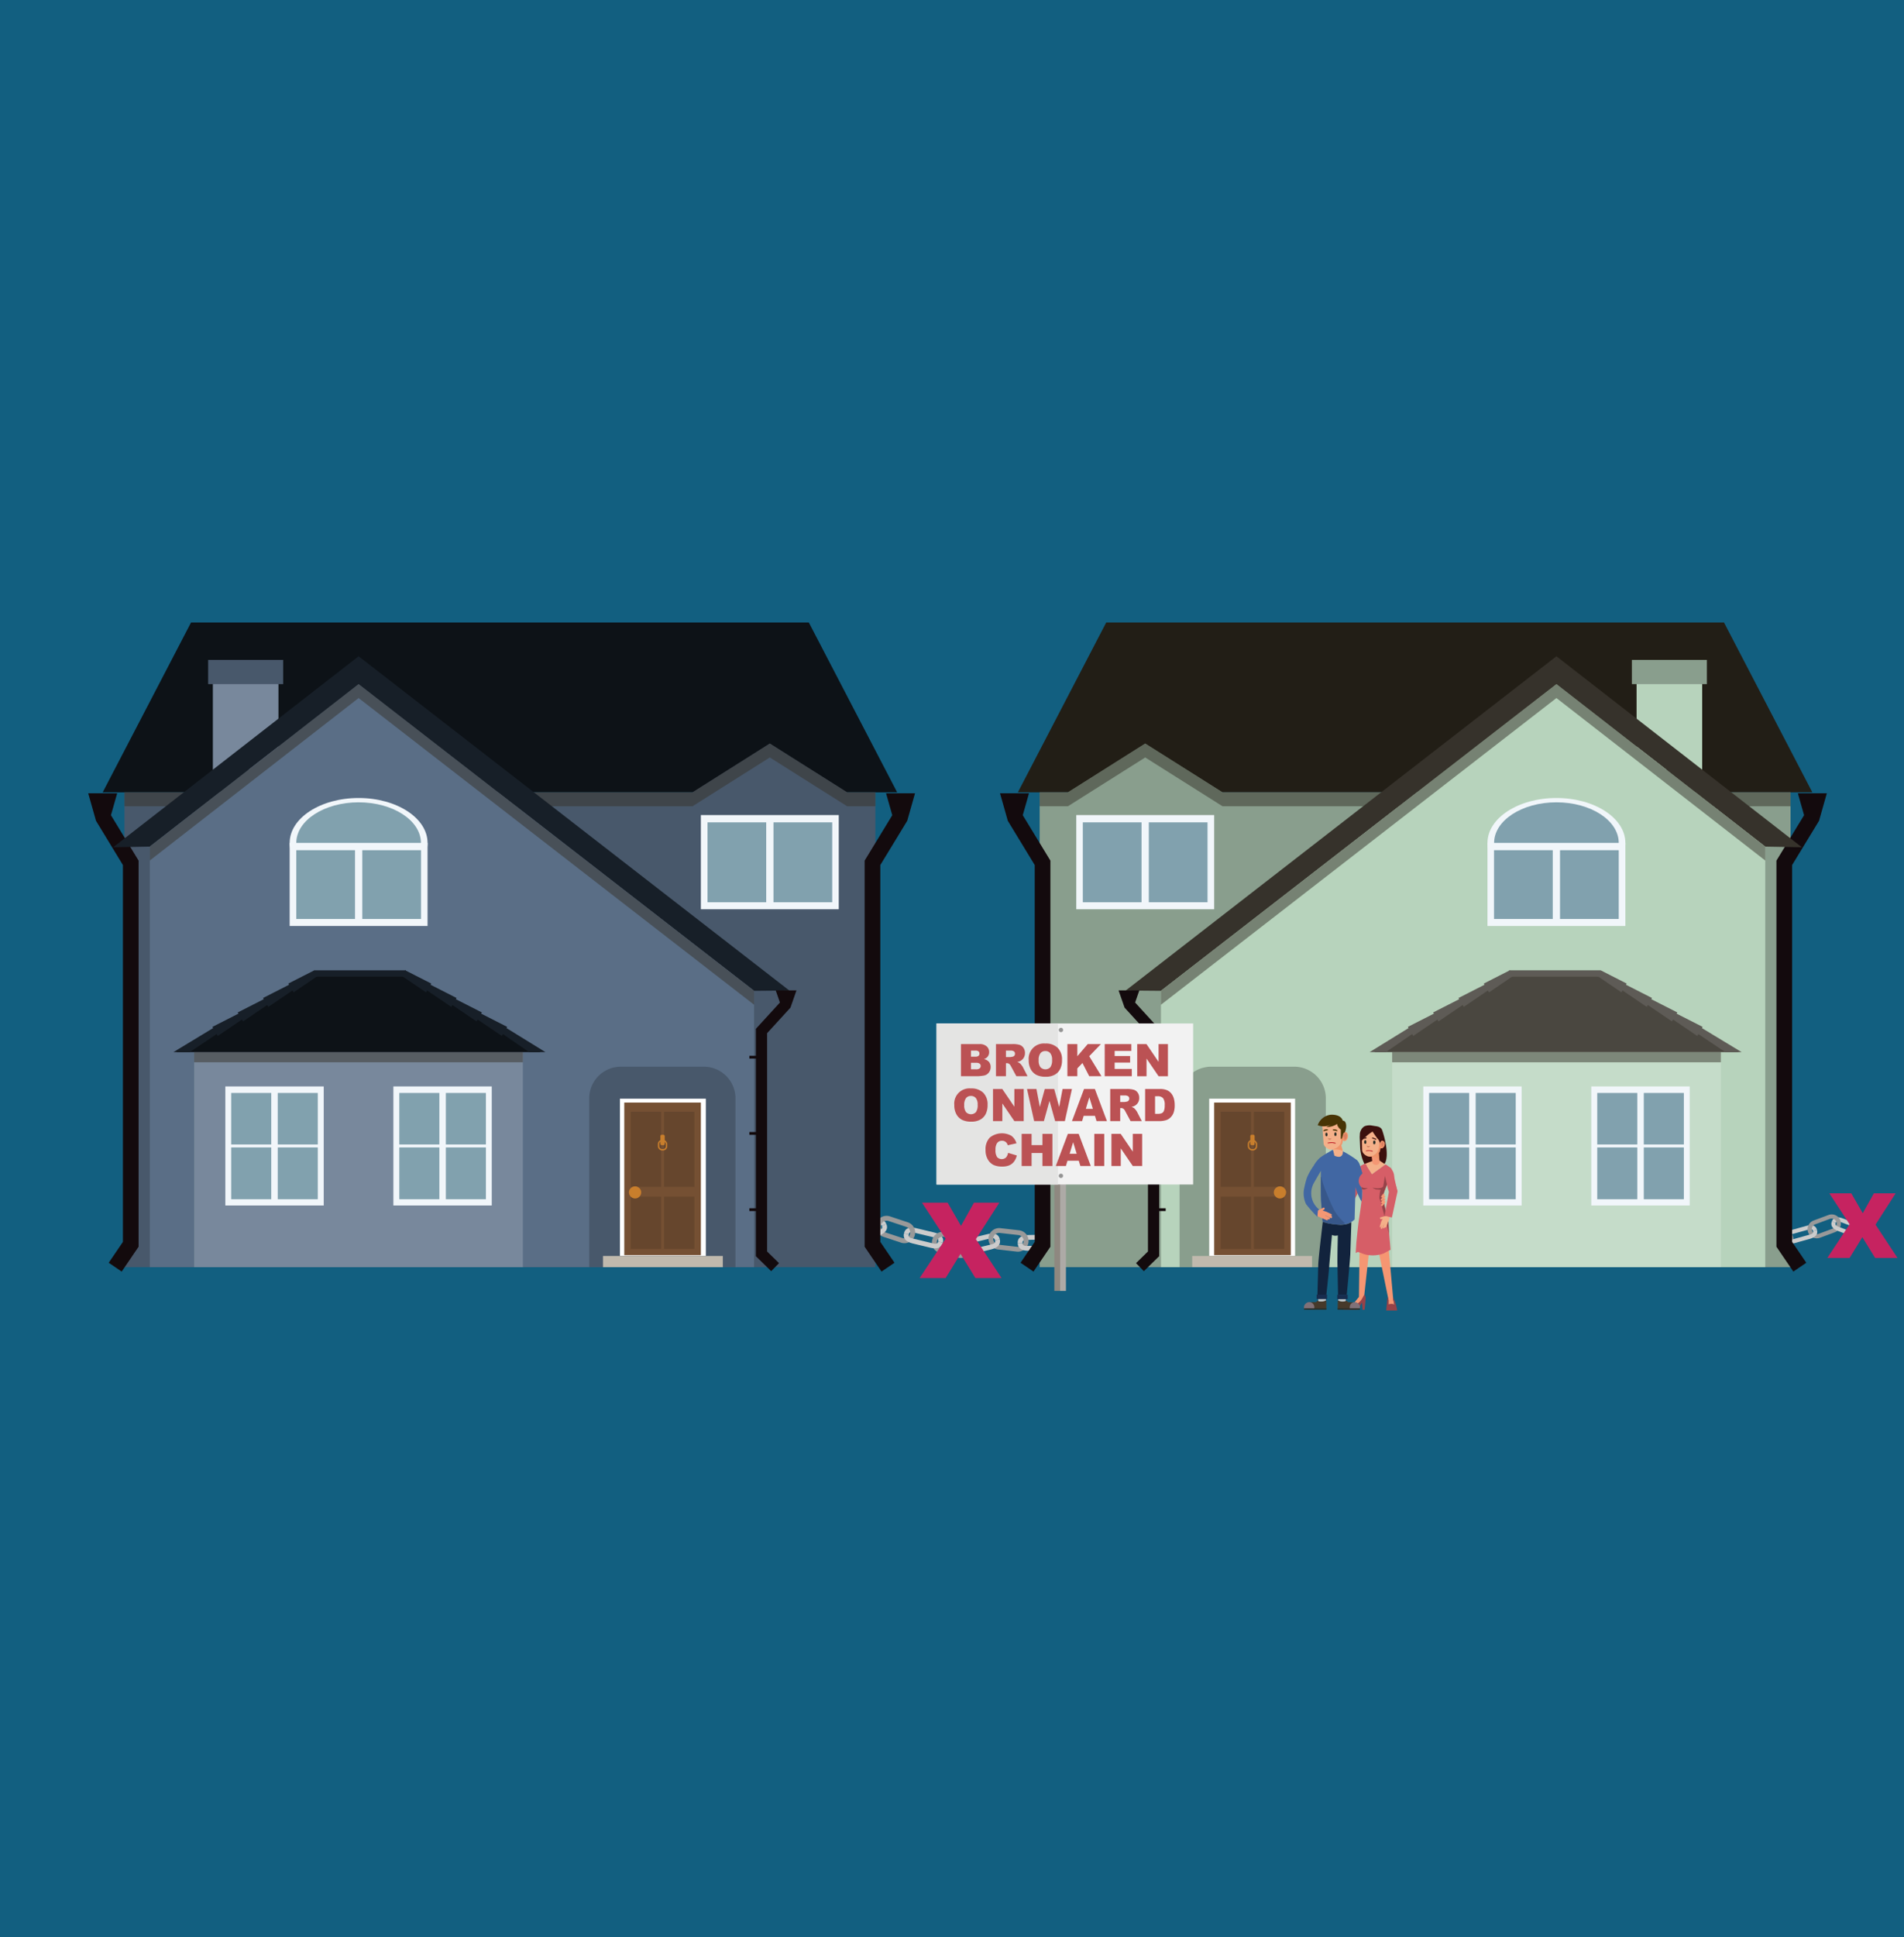 <svg xmlns="http://www.w3.org/2000/svg" width="295" height="300" viewBox="0 0 295 300">
  <defs>
    <style>
      .cls-1 {
        isolation: isolate;
      }

      .cls-2 {
        fill: #125f80;
      }

      .cls-3 {
        fill: #ccc;
      }

      .cls-4 {
        fill: #999;
      }

      .cls-5 {
        fill: #221e16;
      }

      .cls-16, .cls-24, .cls-5 {
        fill-rule: evenodd;
      }

      .cls-6 {
        fill: #b7d3bc;
      }

      .cls-7 {
        fill: #899e8d;
      }

      .cls-8 {
        fill: #130a0d;
      }

      .cls-10, .cls-9 {
        fill: #36322b;
      }

      .cls-49, .cls-9 {
        opacity: 0.5;
      }

      .cls-11 {
        fill: #fff;
      }

      .cls-12 {
        fill: #755033;
      }

      .cls-13 {
        fill: #66462d;
      }

      .cls-14 {
        fill: #c87e2c;
      }

      .cls-15, .cls-22 {
        fill: none;
        stroke-miterlimit: 10;
      }

      .cls-15 {
        stroke: #c87e2c;
        stroke-width: 0.216px;
      }

      .cls-16 {
        fill: #c0b9ad;
      }

      .cls-17 {
        fill: #f1f6fa;
      }

      .cls-18 {
        fill: #81a1ae;
      }

      .cls-19 {
        fill: #c5dcc9;
      }

      .cls-20 {
        fill: #4a4740;
      }

      .cls-21 {
        fill: #5e5b56;
      }

      .cls-22 {
        stroke: #130a0d;
        stroke-width: 0.431px;
      }

      .cls-23 {
        fill: #c62360;
      }

      .cls-24, .cls-29 {
        fill: #0d1217;
      }

      .cls-25 {
        fill: #78889c;
      }

      .cls-26 {
        fill: #48586b;
      }

      .cls-27 {
        fill: #171f28;
      }

      .cls-28 {
        fill: #5a6e86;
      }

      .cls-30 {
        fill: #3c100d;
      }

      .cls-31 {
        fill: #f69672;
      }

      .cls-32 {
        fill: #d65e67;
      }

      .cls-33 {
        fill: #964248;
      }

      .cls-34 {
        opacity: 0.1;
        mix-blend-mode: multiply;
      }

      .cls-35 {
        fill: #603a19;
      }

      .cls-36 {
        fill: #f4b089;
      }

      .cls-37 {
        fill: #f49774;
      }

      .cls-38 {
        fill: #ef9369;
      }

      .cls-39 {
        fill: #db8061;
      }

      .cls-40 {
        fill: #d08564;
      }

      .cls-41 {
        fill: #272c26;
      }

      .cls-42 {
        fill: #4167a3;
      }

      .cls-43 {
        fill: #bcc3c6;
      }

      .cls-44 {
        fill: #12233d;
      }

      .cls-45 {
        fill: #46392a;
      }

      .cls-46 {
        fill: #807178;
      }

      .cls-47 {
        fill: #282e27;
      }

      .cls-48 {
        fill: #172c4e;
      }

      .cls-50 {
        fill: #2d4872;
      }

      .cls-51 {
        fill: #f79976;
      }

      .cls-52 {
        fill: #bd1b25;
      }

      .cls-53 {
        fill: #483505;
      }

      .cls-54 {
        fill: #8e8880;
      }

      .cls-55 {
        fill: #adaaa6;
      }

      .cls-56 {
        fill: #f2f2f2;
      }

      .cls-57 {
        fill: #e4e4e3;
      }

      .cls-58 {
        fill: #959595;
      }

      .cls-59 {
        fill: #bb5254;
      }
    </style>
  </defs>
  <title>No Onward Chain House Sales</title>
  <g class="cls-1">
    <g id="back">
      <rect class="cls-2" x="-137.426" y="-1366.884" width="568.221" height="5731.85"/>
    </g>
    <g id="house">
      <g>
        <path class="cls-3" d="M159.316,191.252l2.879-.053c.916-.017,1.666.259,1.683,1.174v.01l-.746.014v-.01c-.009-.504-.419-.451-.923-.442l-2.879.053c-.504.009-.915-.029-.906.476l.001.01-.746.014-.001-.01C157.661,191.571,158.4,191.269,159.316,191.252Z"/>
        <path class="cls-4" d="M162.305,192.241a1.663,1.663,0,0,1,1.837-1.463l2.861.324a1.661,1.661,0,0,1-.374,3.301l-2.861-.324A1.663,1.663,0,0,1,162.305,192.241Zm1.753-.722a.915.915,0,0,0-.206,1.818l2.861.324a.915.915,0,0,0,.206-1.818Z"/>
        <path class="cls-3" d="M150.207,191.793l2.798-.679c.89-.216,1.682-.111,1.898.779l.002.01-.725.176-.002-.01c-.119-.49-.507-.349-.997-.23l-2.798.679c-.49.119-.9.172-.781.662l.003.01-.725.176-.003-.01C148.661,192.465,149.317,192.009,150.207,191.793Z"/>
        <path class="cls-4" d="M153.165,191.65a1.663,1.663,0,0,1,1.839-1.462l2.861.327a1.661,1.661,0,1,1-.377,3.3l-2.861-.327A1.663,1.663,0,0,1,153.165,191.65Zm1.754-.721a.915.915,0,1,0-.208,1.818l2.861.327a.915.915,0,1,0,.208-1.818Z"/>
        <path class="cls-3" d="M141.96,190.191l2.799.674c.89.214,1.547.67,1.333,1.56l-.003.01-.725-.175.003-.01c.118-.49-.292-.542-.782-.66l-2.799-.674c-.49-.118-.879-.259-.997.232l-.002.01-.725-.175.002-.01C140.278,190.083,141.07,189.976,141.96,190.191Z"/>
        <path class="cls-4" d="M144.444,192.018a1.663,1.663,0,0,1,2.02-1.198l2.79.712a1.661,1.661,0,0,1-.822,3.219l-2.79-.712A1.663,1.663,0,0,1,144.444,192.018Zm1.835-.476a.915.915,0,0,0-.453,1.773l2.79.712a.915.915,0,1,0,.453-1.773Z"/>
        <path class="cls-3" d="M132.674,190.19l2.654-1.117c.844-.355,1.643-.378,1.998.466l.004.01-.688.289-.004-.01c-.196-.465-.556-.264-1.021-.068l-2.654,1.117c-.465.196-.861.313-.665.778l.004.01-.688.289-.004-.009C131.256,191.101,131.83,190.546,132.674,190.19Z"/>
        <path class="cls-4" d="M135.788,189.419a1.663,1.663,0,0,1,2.099-1.055l2.733.905a1.661,1.661,0,1,1-1.044,3.153l-2.733-.905A1.663,1.663,0,0,1,135.788,189.419Zm1.864-.346a.915.915,0,0,0-.575,1.737l2.733.905a.915.915,0,1,0,.575-1.737Z"/>
        <path class="cls-3" d="M133.328,191.743l2.654-1.117c.462-.194.847-.33.661-.787l.688-.289c.347.839-.218,1.41-1.059,1.764l-2.654,1.117c-.841.354-1.645.358-2.002-.476l.688-.289C132.5,192.118,132.866,191.938,133.328,191.743Z"/>
        <path class="cls-3" d="M159.347,192.936l2.879-.053c.501-.009.909.007.906-.486l.746-.014c.011.908-.726,1.229-1.638,1.246l-2.879.053c-.912.017-1.66-.277-1.683-1.185l.746-.014C158.439,192.977,158.846,192.945,159.347,192.936Z"/>
        <path class="cls-3" d="M150.604,193.43l2.798-.679c.487-.118.889-.191.778-.672l.725-.176c.208.883-.441,1.357-1.327,1.573l-2.798.679c-.887.215-1.681.091-1.9-.79l.725-.176C149.727,193.668,150.118,193.548,150.604,193.43Z"/>
        <path class="cls-3" d="M141.566,191.828l2.799.674c.487.117.878.236.999-.242l.725.175c-.218.881-1.012,1.006-1.899.793l-2.799-.674c-.887-.214-1.537-.687-1.33-1.57l.725.175C140.677,191.639,141.079,191.711,141.566,191.828Z"/>
      </g>
      <g>
        <path class="cls-3" d="M265.039,191.27l-2.467.042c-.785.013-1.419.272-1.405,1.057l0,.009.639-.011,0-.009c-.007-.432.345-.399.777-.407l2.467-.042c.432-.007.783-.052.791.38v.009l.639-.011v-.009C266.466,191.494,265.824,191.257,265.039,191.27Z"/>
        <path class="cls-4" d="M261.312,193.826l-2.44.364a1.423,1.423,0,0,1-.42-2.815l2.44-.364a1.423,1.423,0,0,1,.421,2.815Zm-2.767-1.819a.784.784,0,0,0,.232,1.551l2.44-.364a.784.784,0,0,0-.232-1.551Z"/>
        <path class="cls-3" d="M272.856,191.458l-2.417-.497c-.769-.158-1.444-.044-1.602.725l-.002.009.626.129.002-.009c.087-.423.424-.315.847-.228l2.417.497c.423.087.776.12.689.543l-.002.009.626.129.002-.009C274.201,191.987,273.625,191.615,272.856,191.458Z"/>
        <path class="cls-4" d="M269.123,193.044l-2.44.367a1.423,1.423,0,0,1-.423-2.815l2.44-.366a1.423,1.423,0,0,1,.423,2.815Zm-2.768-1.816a.784.784,0,0,0,.233,1.551l2.44-.367a.784.784,0,0,0-.233-1.55Z"/>
        <path class="cls-3" d="M279.87,189.835l-2.377.662c-.756.211-1.304.621-1.094,1.377l.003.009.616-.172-.003-.009c-.116-.416.233-.473.65-.589l2.377-.662c.416-.116.745-.248.861.169l.002.009.616-.172-.002-.009C281.308,189.692,280.627,189.625,279.87,189.835Z"/>
        <path class="cls-4" d="M276.834,193.242l-2.368.695a1.423,1.423,0,0,1-.801-2.732l2.368-.695a1.423,1.423,0,0,1,.801,2.731Zm-2.989-1.423a.784.784,0,0,0,.441,1.504l2.368-.695a.784.784,0,0,0-.441-1.504Z"/>
        <path class="cls-3" d="M287.823,189.554l-2.307-.876c-.734-.279-1.419-.274-1.697.46l-.003.008.598.227.003-.008c.153-.404.468-.243.873-.089l2.307.876c.404.153.747.242.593.646l-.003.008.598.227.003-.008C289.065,190.291,288.557,189.833,287.823,189.554Z"/>
        <path class="cls-4" d="M284.294,190.817l-2.313.858a1.423,1.423,0,0,1-.99-2.669l2.313-.858a1.423,1.423,0,0,1,.99,2.669Zm-3.081-1.212a.784.784,0,0,0,.545,1.47l2.313-.858a.784.784,0,0,0-.545-1.47Z"/>
        <path class="cls-3" d="M287.31,190.903l-2.307-.876c-.401-.152-.735-.257-.59-.654l-.598-.227c-.272.729.23,1.201.961,1.479l2.307.876c.731.278,1.419.257,1.7-.468l-.598-.227C288.031,191.199,287.712,191.056,287.31,190.903Z"/>
        <path class="cls-3" d="M265.064,192.714l-2.467.042c-.429.007-.778.034-.79-.389l-.639.011c.018.778.659,1.03,1.441,1.017l2.467-.042c.782-.013,1.413-.288,1.405-1.065l-.639.011C265.843,192.721,265.493,192.706,265.064,192.714Z"/>
        <path class="cls-3" d="M272.566,192.872l-2.417-.497c-.42-.086-.767-.137-.687-.552l-.626-.129c-.152.763.419,1.149,1.184,1.307l2.417.497c.766.157,1.442.027,1.603-.734l-.626-.129C273.325,193.049,272.986,192.958,272.566,192.872Z"/>
        <path class="cls-3" d="M280.258,191.226l-2.377.662c-.413.115-.745.229-.863-.177l-.616.172c.213.748.897.831,1.65.621l2.377-.662c.753-.21,1.295-.635,1.091-1.385l-.616.172C281.014,191.037,280.671,191.111,280.258,191.226Z"/>
      </g>
      <g>
        <polygon class="cls-5" points="267.113 96.4 171.392 96.4 157.705 122.698 280.8 122.698 267.113 96.4"/>
        <rect class="cls-6" x="253.567" y="103.09" width="10.165" height="16.102"/>
        <rect class="cls-7" x="252.839" y="102.191" width="11.622" height="3.749"/>
        <polygon class="cls-7" points="277.423 122.698 189.414 122.698 177.437 115.141 165.461 122.698 161.082 122.698 161.082 196.229 277.423 196.229 277.423 122.698"/>
        <polygon class="cls-8" points="283.045 122.842 282.016 126.472 281.838 127.104 277.49 134.245 277.667 133.613 277.667 192.69 277.457 192.006 279.864 195.545 277.855 196.912 275.447 193.374 275.237 193.064 275.237 192.69 275.237 133.613 275.237 133.272 275.414 132.981 279.762 125.84 279.585 126.472 278.555 122.842 283.045 122.842"/>
        <polygon class="cls-9" points="189.414 122.698 177.437 115.141 165.461 122.698 161.082 122.698 161.082 124.854 165.461 124.854 177.437 117.297 189.414 124.854 277.423 124.854 277.423 122.698 189.414 122.698"/>
        <polygon class="cls-10" points="279.178 131.204 241.148 101.628 174.417 153.388 179.873 153.436 241.148 105.94 273.502 131.102 279.178 131.204"/>
        <polygon class="cls-6" points="273.502 131.102 241.148 105.94 179.873 153.436 179.873 196.229 273.502 196.229 273.502 131.102"/>
        <polygon class="cls-9" points="273.502 131.102 241.148 105.94 179.873 153.436 179.873 155.592 241.148 108.096 273.502 133.258 273.502 131.102"/>
        <path class="cls-7" d="M187.663,165.182h12.852a4.903,4.903,0,0,1,4.903,4.903v26.143a0,0,0,0,1,0,0H182.76a0,0,0,0,1,0,0V170.085A4.903,4.903,0,0,1,187.663,165.182Z"/>
        <g>
          <rect class="cls-11" x="187.35" y="170.136" width="13.31" height="24.358" transform="translate(388.01 364.631) rotate(180)"/>
          <g id="Symbol_9_0_Layer2_0_MEMBER_8_MEMBER_12_MEMBER_0_FILL" data-name="Symbol 9 0 Layer2 0 MEMBER 8 MEMBER 12 MEMBER 0 FILL">
            <path class="cls-12" d="M199.989,170.736H188.12v23.637h11.869Z"/>
          </g>
          <g id="Symbol_9_0_Layer2_0_MEMBER_8_MEMBER_12_MEMBER_1_MEMBER_0_FILL" data-name="Symbol 9 0 Layer2 0 MEMBER 8 MEMBER 12 MEMBER 1 MEMBER 0 FILL">
            <path class="cls-13" d="M193.833,183.796V172.169H189.13v11.627Z"/>
          </g>
          <g id="Symbol_9_0_Layer2_0_MEMBER_8_MEMBER_12_MEMBER_1_MEMBER_1_FILL" data-name="Symbol 9 0 Layer2 0 MEMBER 8 MEMBER 12 MEMBER 1 MEMBER 1 FILL">
            <path class="cls-13" d="M194.277,172.169v11.627H198.98V172.169Z"/>
          </g>
          <g id="Symbol_9_0_Layer2_0_MEMBER_8_MEMBER_12_MEMBER_2_MEMBER_0_FILL" data-name="Symbol 9 0 Layer2 0 MEMBER 8 MEMBER 12 MEMBER 2 MEMBER 0 FILL">
            <path class="cls-13" d="M193.833,193.383v-8.074H189.13v8.074Z"/>
          </g>
          <g id="Symbol_9_0_Layer2_0_MEMBER_8_MEMBER_12_MEMBER_2_MEMBER_1_FILL" data-name="Symbol 9 0 Layer2 0 MEMBER 8 MEMBER 12 MEMBER 2 MEMBER 1 FILL">
            <path class="cls-13" d="M198.98,193.383v-8.074h-4.703v8.074Z"/>
          </g>
          <g id="Symbol_9_0_Layer2_0_MEMBER_8_MEMBER_13_FILL" data-name="Symbol 9 0 Layer2 0 MEMBER 8 MEMBER 13 FILL">
            <path class="cls-14" d="M199.263,184.643a.847.847,0,0,0-.283-.646.926.926,0,0,0-1.332,0,.847.847,0,0,0-.283.646.869.869,0,0,0,.283.666.911.911,0,0,0,.666.283.965.965,0,0,0,.949-.949Z"/>
          </g>
          <rect class="cls-14" x="193.72" y="175.729" width="0.669" height="1.609" rx="0.185" transform="translate(388.11 353.067) rotate(180)"/>
          <rect class="cls-15" x="193.435" y="176.619" width="1.239" height="1.434" rx="0.546" transform="translate(388.11 354.673) rotate(180)"/>
          <polygon class="cls-16" points="184.715 196.229 184.715 194.495 203.285 194.495 203.285 196.229 184.715 196.229 184.715 196.229"/>
        </g>
        <g>
          <ellipse class="cls-17" cx="241.148" cy="130.529" rx="10.683" ry="6.955"/>
          <ellipse class="cls-18" cx="241.148" cy="130.529" rx="9.655" ry="6.285"/>
          <rect class="cls-17" x="230.465" y="130.529" width="21.366" height="12.863"/>
          <g id="Symbol_9_0_Layer2_0_MEMBER_8_MEMBER_12_MEMBER_1_MEMBER_1_FILL-2" data-name="Symbol 9 0 Layer2 0 MEMBER 8 MEMBER 12 MEMBER 1 MEMBER 1 FILL">
            <path class="cls-18" d="M240.578,131.659V142.31H231.48V131.659Z"/>
          </g>
          <g id="Symbol_9_0_Layer2_0_MEMBER_8_MEMBER_12_MEMBER_1_MEMBER_1_FILL-3" data-name="Symbol 9 0 Layer2 0 MEMBER 8 MEMBER 12 MEMBER 1 MEMBER 1 FILL">
            <path class="cls-18" d="M250.803,131.659V142.31h-9.098V131.659Z"/>
          </g>
        </g>
        <g>
          <rect class="cls-17" x="166.755" y="126.217" width="21.366" height="14.588"/>
          <g id="Symbol_9_0_Layer2_0_MEMBER_8_MEMBER_12_MEMBER_1_MEMBER_1_FILL-4" data-name="Symbol 9 0 Layer2 0 MEMBER 8 MEMBER 12 MEMBER 1 MEMBER 1 FILL">
            <path class="cls-18" d="M176.867,127.347v12.375h-9.098V127.347Z"/>
          </g>
          <g id="Symbol_9_0_Layer2_0_MEMBER_8_MEMBER_12_MEMBER_1_MEMBER_1_FILL-5" data-name="Symbol 9 0 Layer2 0 MEMBER 8 MEMBER 12 MEMBER 1 MEMBER 1 FILL">
            <path class="cls-18" d="M187.092,127.347v12.375h-9.098V127.347Z"/>
          </g>
        </g>
        <g>
          <rect class="cls-19" x="215.698" y="162.928" width="50.932" height="33.301"/>
          <g>
            <rect class="cls-17" x="220.518" y="168.242" width="15.243" height="18.435"/>
            <g>
              <rect class="cls-18" x="221.425" y="177.688" width="6.205" height="8.02"/>
              <rect class="cls-18" x="221.425" y="169.251" width="6.205" height="7.978"/>
            </g>
            <g>
              <rect class="cls-18" x="228.638" y="169.251" width="6.205" height="7.978"/>
              <rect class="cls-18" x="228.638" y="177.688" width="6.205" height="8.02"/>
            </g>
          </g>
          <g>
            <rect class="cls-17" x="246.554" y="168.242" width="15.243" height="18.435" transform="translate(508.35 354.918) rotate(180)"/>
            <g>
              <rect class="cls-18" x="254.685" y="177.688" width="6.205" height="8.02"/>
              <rect class="cls-18" x="254.685" y="169.251" width="6.205" height="7.978"/>
            </g>
            <g>
              <rect class="cls-18" x="247.473" y="169.251" width="6.205" height="7.978"/>
              <rect class="cls-18" x="247.473" y="177.688" width="6.205" height="8.02"/>
            </g>
          </g>
          <polygon class="cls-20" points="248.129 150.582 234.199 150.582 212.923 162.928 269.405 162.928 248.129 150.582"/>
          <polygon class="cls-21" points="229.895 152.309 230.004 152.494 225.973 154.546 226.082 154.731 222.05 156.783 222.16 156.968 218.128 159.02 218.237 159.205 212.201 162.928 214.725 162.928 218.789 160.133 218.961 160.424 222.703 157.882 222.875 158.173 226.617 155.631 226.789 155.923 230.531 153.381 230.703 153.672 234.441 151.132 233.923 150.258 229.895 152.309"/>
          <polygon class="cls-21" points="252.033 152.309 251.924 152.494 255.955 154.546 255.846 154.731 259.878 156.783 259.768 156.968 263.8 159.02 263.691 159.205 269.843 162.928 267.319 162.928 263.139 160.133 262.967 160.424 259.225 157.882 259.053 158.173 255.311 155.631 255.139 155.923 251.398 153.381 251.225 153.672 247.487 151.132 248.005 150.258 252.033 152.309"/>
          <rect class="cls-21" x="233.826" y="150.258" width="14.179" height="0.985"/>
          <rect class="cls-9" x="215.698" y="162.928" width="50.932" height="1.577"/>
        </g>
        <polygon class="cls-8" points="159.428 122.842 158.398 126.472 158.221 125.84 162.569 132.981 162.747 133.272 162.747 133.613 162.747 192.69 162.747 193.064 162.536 193.374 160.129 196.912 158.119 195.545 160.527 192.006 160.316 192.69 160.316 133.613 160.493 134.245 156.145 127.104 155.968 126.472 154.938 122.842 159.428 122.842"/>
        <polygon class="cls-8" points="176.523 153.371 175.786 155.491 175.558 154.904 179.371 159.074 179.599 159.324 179.599 159.661 179.599 194.162 179.599 194.528 179.337 194.783 177.227 196.85 176.01 195.607 178.121 193.541 177.86 194.162 177.86 159.661 178.087 160.248 174.275 156.077 174.236 156.035 174.047 155.491 173.31 153.371 176.523 153.371"/>
        <line class="cls-22" x1="178.729" y1="163.712" x2="180.608" y2="163.712"/>
        <line class="cls-22" x1="178.729" y1="175.517" x2="180.608" y2="175.517"/>
        <line class="cls-22" x1="178.729" y1="187.323" x2="180.608" y2="187.323"/>
      </g>
      <path class="cls-23" d="M283.434,184.797h3.405l1.77,3.077,1.723-3.077h3.371l-3.113,4.845,3.406,5.158h-3.473l-1.976-3.214L286.572,194.8H283.12l3.45-5.213Z"/>
      <g>
        <polygon class="cls-24" points="29.597 96.4 125.319 96.4 139.005 122.698 15.91 122.698 29.597 96.4"/>
        <rect class="cls-25" x="32.978" y="103.09" width="10.165" height="16.102" transform="translate(76.122 222.281) rotate(-180)"/>
        <rect class="cls-26" x="32.25" y="102.191" width="11.622" height="3.749" transform="translate(76.122 208.131) rotate(-180)"/>
        <polygon class="cls-26" points="19.287 122.698 107.296 122.698 119.273 115.141 131.249 122.698 135.628 122.698 135.628 196.229 19.287 196.229 19.287 122.698"/>
        <polygon class="cls-8" points="18.155 122.842 17.125 126.472 16.948 125.84 21.296 132.981 21.474 133.272 21.474 133.613 21.474 192.69 21.474 193.064 21.263 193.374 18.856 196.912 16.846 195.545 19.254 192.006 19.043 192.69 19.043 133.613 19.221 134.245 14.872 127.104 14.695 126.472 13.665 122.842 18.155 122.842"/>
        <polygon class="cls-9" points="107.296 122.698 119.273 115.141 131.249 122.698 135.628 122.698 135.628 124.854 131.249 124.854 119.273 117.297 107.296 124.854 19.287 124.854 19.287 122.698 107.296 122.698"/>
        <polygon class="cls-27" points="17.533 131.204 55.562 101.628 122.293 153.388 116.837 153.436 55.562 105.94 23.209 131.102 17.533 131.204"/>
        <polygon class="cls-28" points="23.209 131.102 55.562 105.94 116.837 153.436 116.837 196.229 23.209 196.229 23.209 131.102"/>
        <polygon class="cls-9" points="23.209 131.102 55.562 105.94 116.837 153.436 116.837 155.592 55.562 108.096 23.209 133.258 23.209 131.102"/>
        <path class="cls-26" d="M91.292,165.182h22.658a0,0,0,0,1,0,0v26.143a4.903,4.903,0,0,1-4.903,4.903H96.195a4.903,4.903,0,0,1-4.903-4.903V165.182a0,0,0,0,1,0,0Z" transform="translate(205.243 361.411) rotate(-180)"/>
        <g>
          <rect class="cls-11" x="96.05" y="170.136" width="13.31" height="24.358"/>
          <g id="Symbol_9_0_Layer2_0_MEMBER_8_MEMBER_12_MEMBER_0_FILL-2" data-name="Symbol 9 0 Layer2 0 MEMBER 8 MEMBER 12 MEMBER 0 FILL">
            <path class="cls-12" d="M96.721,170.736H108.59v23.637H96.721Z"/>
          </g>
          <g id="Symbol_9_0_Layer2_0_MEMBER_8_MEMBER_12_MEMBER_1_MEMBER_0_FILL-2" data-name="Symbol 9 0 Layer2 0 MEMBER 8 MEMBER 12 MEMBER 1 MEMBER 0 FILL">
            <path class="cls-13" d="M102.878,183.796V172.169h4.703v11.627Z"/>
          </g>
          <g id="Symbol_9_0_Layer2_0_MEMBER_8_MEMBER_12_MEMBER_1_MEMBER_1_FILL-6" data-name="Symbol 9 0 Layer2 0 MEMBER 8 MEMBER 12 MEMBER 1 MEMBER 1 FILL">
            <path class="cls-13" d="M102.433,172.169v11.627H97.73V172.169Z"/>
          </g>
          <g id="Symbol_9_0_Layer2_0_MEMBER_8_MEMBER_12_MEMBER_2_MEMBER_0_FILL-2" data-name="Symbol 9 0 Layer2 0 MEMBER 8 MEMBER 12 MEMBER 2 MEMBER 0 FILL">
            <path class="cls-13" d="M102.878,193.383v-8.074h4.703v8.074Z"/>
          </g>
          <g id="Symbol_9_0_Layer2_0_MEMBER_8_MEMBER_12_MEMBER_2_MEMBER_1_FILL-2" data-name="Symbol 9 0 Layer2 0 MEMBER 8 MEMBER 12 MEMBER 2 MEMBER 1 FILL">
            <path class="cls-13" d="M97.73,193.383v-8.074h4.703v8.074Z"/>
          </g>
          <g id="Symbol_9_0_Layer2_0_MEMBER_8_MEMBER_13_FILL-2" data-name="Symbol 9 0 Layer2 0 MEMBER 8 MEMBER 13 FILL">
            <path class="cls-14" d="M97.448,184.643a.847.847,0,0,1,.283-.646.926.926,0,0,1,1.332,0,.847.847,0,0,1,.283.646.869.869,0,0,1-.283.666.911.911,0,0,1-.666.283.965.965,0,0,1-.949-.949Z"/>
          </g>
          <rect class="cls-14" x="102.321" y="175.729" width="0.669" height="1.609" rx="0.185"/>
          <rect class="cls-15" x="102.036" y="176.619" width="1.239" height="1.434" rx="0.546"/>
          <polygon class="cls-16" points="111.995 196.229 111.995 194.495 93.425 194.495 93.425 196.229 111.995 196.229 111.995 196.229"/>
        </g>
        <g>
          <ellipse class="cls-17" cx="55.562" cy="130.529" rx="10.683" ry="6.955"/>
          <ellipse class="cls-18" cx="55.562" cy="130.529" rx="9.655" ry="6.285"/>
          <rect class="cls-17" x="44.879" y="130.529" width="21.366" height="12.863" transform="translate(111.124 273.921) rotate(-180)"/>
          <g id="Symbol_9_0_Layer2_0_MEMBER_8_MEMBER_12_MEMBER_1_MEMBER_1_FILL-7" data-name="Symbol 9 0 Layer2 0 MEMBER 8 MEMBER 12 MEMBER 1 MEMBER 1 FILL">
            <path class="cls-18" d="M56.132,131.659V142.31H65.23V131.659Z"/>
          </g>
          <g id="Symbol_9_0_Layer2_0_MEMBER_8_MEMBER_12_MEMBER_1_MEMBER_1_FILL-8" data-name="Symbol 9 0 Layer2 0 MEMBER 8 MEMBER 12 MEMBER 1 MEMBER 1 FILL">
            <path class="cls-18" d="M45.907,131.659V142.31h9.098V131.659Z"/>
          </g>
        </g>
        <g>
          <rect class="cls-17" x="108.59" y="126.217" width="21.366" height="14.588" transform="translate(238.546 267.022) rotate(-180)"/>
          <g id="Symbol_9_0_Layer2_0_MEMBER_8_MEMBER_12_MEMBER_1_MEMBER_1_FILL-9" data-name="Symbol 9 0 Layer2 0 MEMBER 8 MEMBER 12 MEMBER 1 MEMBER 1 FILL">
            <path class="cls-18" d="M119.843,127.347v12.375h9.098V127.347Z"/>
          </g>
          <g id="Symbol_9_0_Layer2_0_MEMBER_8_MEMBER_12_MEMBER_1_MEMBER_1_FILL-10" data-name="Symbol 9 0 Layer2 0 MEMBER 8 MEMBER 12 MEMBER 1 MEMBER 1 FILL">
            <path class="cls-18" d="M109.618,127.347v12.375h9.098V127.347Z"/>
          </g>
        </g>
        <g>
          <rect class="cls-25" x="30.081" y="162.928" width="50.932" height="33.301" transform="translate(111.093 359.156) rotate(-180)"/>
          <g>
            <rect class="cls-17" x="60.949" y="168.242" width="15.243" height="18.435" transform="translate(137.141 354.918) rotate(-180)"/>
            <g>
              <rect class="cls-18" x="69.08" y="177.688" width="6.205" height="8.02"/>
              <rect class="cls-18" x="69.08" y="169.251" width="6.205" height="7.978"/>
            </g>
            <g>
              <rect class="cls-18" x="61.868" y="169.251" width="6.205" height="7.978"/>
              <rect class="cls-18" x="61.868" y="177.688" width="6.205" height="8.02"/>
            </g>
          </g>
          <g>
            <rect class="cls-17" x="34.914" y="168.242" width="15.243" height="18.435"/>
            <g>
              <rect class="cls-18" x="35.821" y="177.688" width="6.205" height="8.02"/>
              <rect class="cls-18" x="35.821" y="169.251" width="6.205" height="7.978"/>
            </g>
            <g>
              <rect class="cls-18" x="43.033" y="169.251" width="6.205" height="7.978"/>
              <rect class="cls-18" x="43.033" y="177.688" width="6.205" height="8.02"/>
            </g>
          </g>
          <polygon class="cls-29" points="48.581 150.582 62.512 150.582 83.787 162.928 27.305 162.928 48.581 150.582"/>
          <polygon class="cls-27" points="66.816 152.309 66.706 152.494 70.738 154.546 70.628 154.731 74.66 156.783 74.55 156.968 78.583 159.02 78.473 159.205 84.509 162.928 81.985 162.928 77.922 160.133 77.749 160.424 74.008 157.882 73.835 158.173 70.094 155.631 69.921 155.923 66.18 153.381 66.007 153.672 62.269 151.132 62.787 150.258 66.816 152.309"/>
          <polygon class="cls-27" points="44.677 152.309 44.787 152.494 40.755 154.546 40.865 154.731 36.833 156.783 36.942 156.968 32.91 159.02 33.02 159.205 26.867 162.928 29.391 162.928 33.571 160.133 33.744 160.424 37.485 157.882 37.658 158.173 41.399 155.631 41.572 155.923 45.313 153.381 45.486 153.672 49.224 151.132 48.705 150.258 44.677 152.309"/>
          <rect class="cls-27" x="48.706" y="150.258" width="14.179" height="0.985" transform="translate(111.59 301.502) rotate(-180)"/>
          <rect class="cls-9" x="30.081" y="162.928" width="50.932" height="1.577" transform="translate(111.093 327.433) rotate(-180)"/>
        </g>
        <polygon class="cls-8" points="141.772 122.842 140.743 126.472 140.565 127.104 136.217 134.245 136.394 133.613 136.394 192.69 136.184 192.006 138.591 195.545 136.582 196.912 134.174 193.374 133.964 193.064 133.964 192.69 133.964 133.613 133.964 133.272 134.141 132.981 138.49 125.84 138.312 126.472 137.282 122.842 141.772 122.842"/>
        <polygon class="cls-8" points="123.4 153.371 122.663 155.491 122.474 156.035 122.436 156.077 118.623 160.248 118.851 159.661 118.851 194.162 118.59 193.541 120.7 195.607 119.484 196.85 117.373 194.783 117.112 194.528 117.112 194.162 117.112 159.661 117.112 159.324 117.339 159.074 121.152 154.904 120.924 155.491 120.187 153.371 123.4 153.371"/>
        <line class="cls-22" x1="117.981" y1="163.712" x2="116.102" y2="163.712"/>
        <line class="cls-22" x1="117.981" y1="175.517" x2="116.102" y2="175.517"/>
        <line class="cls-22" x1="117.981" y1="187.323" x2="116.102" y2="187.323"/>
      </g>
      <path class="cls-23" d="M142.852,186.243h3.973l2.066,3.591,2.011-3.591h3.934l-3.634,5.653,3.976,6.019H151.125l-2.305-3.75-2.306,3.75h-4.029l4.027-6.083Z"/>
      <g>
        <g id="Symbol_1_Newcz_0_Layer2_3_MEMBER_9_MEMBER_0_MEMBER_0_MEMBER_0_FILL" data-name="Symbol 1   Newcz 0 Layer2 3 MEMBER 9 MEMBER 0 MEMBER 0 MEMBER 0 FILL">
          <path class="cls-30" d="M211.488,174.377a2.236,2.236,0,0,1,.879-.111l.74.12a2.419,2.419,0,0,1,.521.118.967.967,0,0,1,.476.398l.105.287s1.383,4.063.115,5.281a1.444,1.444,0,0,1-1.172.29s-1.373.03-1.731-.48a6.847,6.847,0,0,1-.677-2.462l-.076-1.717.033-.619a1.726,1.726,0,0,1,.157-.447A1.261,1.261,0,0,1,211.488,174.377Z"/>
        </g>
        <g id="Symbol_9ashasd_0_Layer2_0_MEMBER_16_MEMBER_2_FILL" data-name="Symbol 9ashasd 0 Layer2 0 MEMBER 16 MEMBER 2 FILL">
          <path class="cls-31" d="M210.64,193.904l1.444.198-.714,6.536v.456l-1.064,1.14-.775-.152,1.018-1.246Z"/>
        </g>
        <g id="Symbol_9ashasd_0_Layer2_0_MEMBER_16_MEMBER_3_FILL" data-name="Symbol 9ashasd 0 Layer2 0 MEMBER 16 MEMBER 3 FILL">
          <path class="cls-31" d="M213.68,194.193l1.49-.669.699,7.752.167.745.122.289-1.018-.03v-.942Z"/>
        </g>
        <g id="Symbol_9ashasd_0_Layer2_0_MEMBER_16_MEMBER_4_FILL" data-name="Symbol 9ashasd 0 Layer2 0 MEMBER 16 MEMBER 4 FILL">
          <path class="cls-32" d="M210.982,180.442l.547-.282,1.042,1.659,2.101-1.518.724.494a.961.961,0,0,1,.159.159q.018.018.212.353a2.003,2.003,0,0,1,.212.583q.035.194.071.547.062.341.476,2.101h-1.059v.494a3.85,3.85,0,0,1-.565-1.589l-.124.3a5.309,5.309,0,0,0-.265.671,3.007,3.007,0,0,0-.141.529v.635a16.041,16.041,0,0,0,.688,3.248l.088,1.324.301,3.373-.689.37q-.247.141-.388.212a4.919,4.919,0,0,1-2.048.282,4.074,4.074,0,0,1-1.236-.265,5.186,5.186,0,0,0-.636-.23.521.521,0,0,0-.406.176l.106-1.659q.247-2.454.371-3.389.389-2.489.494-3.672a3.873,3.873,0,0,0-.035-1.2l-.106-.318-1.094,2.048-.371.477-1.218-.477a29.118,29.118,0,0,1,1.783-4.343A3.328,3.328,0,0,1,210.982,180.442Z"/>
        </g>
        <g id="Symbol_9ashasd_0_Layer2_0_MEMBER_16_MEMBER_6_FILL" data-name="Symbol 9ashasd 0 Layer2 0 MEMBER 16 MEMBER 6 FILL">
          <path class="cls-33" d="M211.947,183.963l-.243.122a.862.862,0,0,1-.699.061l-.137-.35a1.465,1.465,0,0,0,.486.167,1.431,1.431,0,0,0,.38.015Z"/>
        </g>
        <g class="cls-34">
          <g id="Symbol_9ashasd_0_Layer2_0_MEMBER_16_MEMBER_7_FILL" data-name="Symbol 9ashasd 0 Layer2 0 MEMBER 16 MEMBER 7 FILL">
            <path class="cls-35" d="M210.017,183.796l.35.958-.395.775Z"/>
          </g>
        </g>
        <g id="Symbol_9ashasd_0_Layer2_0_MEMBER_16_MEMBER_9_FILL" data-name="Symbol 9ashasd 0 Layer2 0 MEMBER 16 MEMBER 9 FILL">
          <path class="cls-33" d="M211.354,200.516a.169.169,0,0,1,.137.091,1.095,1.095,0,0,1,.091.486q0,.334-.152,1.733h-.319l-.091-1.14-.654,1.14h-2.25a.347.347,0,0,1,.076-.198,6.718,6.718,0,0,1,1.429-.684,1.022,1.022,0,0,0,.365.046.571.571,0,0,0,.334-.106q.03-.015.35-.289a2.872,2.872,0,0,0,.441-.623Z"/>
        </g>
        <g id="Symbol_9ashasd_0_Layer2_0_MEMBER_16_MEMBER_10_FILL" data-name="Symbol 9ashasd 0 Layer2 0 MEMBER 16 MEMBER 10 FILL">
          <path class="cls-33" d="M215.975,201.185a6.316,6.316,0,0,1,.243.608,10.398,10.398,0,0,1,.258,1.14h-1.702l.198-2.037h.061l.106.395v.699a1.361,1.361,0,0,1,.486-.076.852.852,0,0,1,.319.061l.106.046-.182-.73-.046-.395Z"/>
        </g>
        <g id="Symbol_9ashasd_0_Layer2_0_MEMBER_16_MEMBER_12_FILL" data-name="Symbol 9ashasd 0 Layer2 0 MEMBER 16 MEMBER 12 FILL">
          <path class="cls-36" d="M214.637,180.315,212.555,181.82l-1.018-1.626q.608-.243.775-.289l.623-.213.851.061Z"/>
        </g>
        <g id="Symbol_9ashasd_0_Layer2_0_MEMBER_16_MEMBER_13_FILL" data-name="Symbol 9ashasd 0 Layer2 0 MEMBER 16 MEMBER 13 FILL">
          <path class="cls-37" d="M213.613,178.956l-1.121-.173.148,1.3a.499.499,0,0,0,.269.234.616.616,0,0,0,.384.092.772.772,0,0,0,.338-.193q.173-.167.137-.299l-.17-.958Z"/>
        </g>
        <g id="Symbol_9ashasd_0_Layer2_0_MEMBER_16_MEMBER_14_FILL" data-name="Symbol 9ashasd 0 Layer2 0 MEMBER 16 MEMBER 14 FILL">
          <path class="cls-36" d="M211.24,178.591a.941.941,0,0,1-.2-.476l-.039-1.487q.422-.438.771-.755a6.158,6.158,0,0,1,.562-.429l.319-.221q.508.765.759,1.079a1.222,1.222,0,0,1,.312.504.411.411,0,0,1,.031.288.755.755,0,0,0-.012.31l.046-.192.086-.229.028-.112a.318.318,0,0,1,.233-.176.312.312,0,0,1,.249.114.519.519,0,0,1,.141.301l-.003.17a.539.539,0,0,1-.064.18.285.285,0,0,1-.116.142l.002.015-.013.018q-.126.174-.203.171-.015.002-.168.012a.645.645,0,0,0-.195.031,1.549,1.549,0,0,1-.271.706l.007.045-1.01.517A1.412,1.412,0,0,1,211.24,178.591Z"/>
        </g>
        <g id="Symbol_9ashasd_0_Layer2_0_MEMBER_16_MEMBER_15_FILL" data-name="Symbol 9ashasd 0 Layer2 0 MEMBER 16 MEMBER 15 FILL">
          <path class="cls-38" d="M212.312,179.127a1.844,1.844,0,0,1-.527-.115,1.662,1.662,0,0,0,.592.043,2.439,2.439,0,0,0,.398-.11,1.92,1.92,0,0,0,.517-.422,2.054,2.054,0,0,0,.378-1l.076-.674.096.215.104-.309a.295.295,0,0,1,.343-.071.462.462,0,0,1,.259.559q-.082.444-.36.535a.508.508,0,0,1-.287.031l-.097.447a.651.651,0,0,1-.154.287l.074,1.127-.52-.455A2.637,2.637,0,0,0,212.312,179.127Z"/>
        </g>
        <g id="Symbol_9ashasd_0_Layer2_0_MEMBER_16_MEMBER_16_FILL" data-name="Symbol 9ashasd 0 Layer2 0 MEMBER 16 MEMBER 16 FILL">
          <path class="cls-39" d="M214.155,176.905l-.002-.015.015-.002.058-.025a.161.161,0,0,1,.157.113l.015.09a.596.596,0,0,1-.054.24.375.375,0,0,1-.164.227l-.04.037q-.08-.018-.087-.063l-.005-.03.038-.145q-.002-.015-.072-.065l-.017-.013a.061.061,0,0,1-.04-.055l.008-.047A.508.508,0,0,1,214.155,176.905Z"/>
        </g>
        <g id="Symbol_9ashasd_0_Layer2_0_MEMBER_16_MEMBER_17_FILL" data-name="Symbol 9ashasd 0 Layer2 0 MEMBER 16 MEMBER 17 FILL">
          <path class="cls-40" d="M212.288,177.452l-.088.122a.278.278,0,0,1-.228.114q-.172-.018-.233-.301a.467.467,0,0,0,.262.096Z"/>
        </g>
        <g id="Symbol_9ashasd_0_Layer2_0_MEMBER_16_MEMBER_18_FILL" data-name="Symbol 9ashasd 0 Layer2 0 MEMBER 16 MEMBER 18 FILL">
          <path class="cls-41" d="M212.754,176.9q-.013-.275.186-.276.175.033.171.296a.51.51,0,0,1-.059.21.111.111,0,0,1-.128.067Q212.739,177.195,212.754,176.9Z"/>
        </g>
        <g id="Symbol_9ashasd_0_Layer2_0_MEMBER_16_MEMBER_19_FILL" data-name="Symbol 9ashasd 0 Layer2 0 MEMBER 16 MEMBER 19 FILL">
          <path class="cls-41" d="M211.357,176.833q.017-.28.171-.274.175.034.171.296-.012.31-.186.276Q211.343,177.127,211.357,176.833Z"/>
        </g>
        <g id="Symbol_9ashasd_0_Layer2_0_MEMBER_16_MEMBER_20_FILL" data-name="Symbol 9ashasd 0 Layer2 0 MEMBER 16 MEMBER 20 FILL">
          <path class="cls-30" d="M212.571,176.296l.059-.159a4.488,4.488,0,0,1,.608.23l-.044.162A2.718,2.718,0,0,0,212.571,176.296Z"/>
        </g>
        <g id="Symbol_9ashasd_0_Layer2_0_MEMBER_16_MEMBER_24_MEMBER_0_FILL" data-name="Symbol 9ashasd 0 Layer2 0 MEMBER 16 MEMBER 24 MEMBER 0 FILL">
          <path class="cls-30" d="M211.443,176.17l.244-.059.058.176a2.813,2.813,0,0,0-.544.127Z"/>
        </g>
        <g id="Symbol_9ashasd_0_Layer2_0_MEMBER_16_MEMBER_25_FILL" data-name="Symbol 9ashasd 0 Layer2 0 MEMBER 16 MEMBER 25 FILL">
          <path class="cls-42" d="M206.521,178.035a2.213,2.213,0,0,0,.228.532.898.898,0,0,0,.745.532.454.454,0,0,0,.486-.426l-.015-.441a15.79,15.79,0,0,1,2.295,1.429,2.031,2.031,0,0,1,.471.866q.121.334.274.897l.091.258-.03.046q-.076.091-.258.289a1.208,1.208,0,0,0-.228.456,1.248,1.248,0,0,0-.03.714l.076.228a.961.961,0,0,0,.213.319,1.63,1.63,0,0,1,.213.973q0,.395-.015.76l-.091.608a9.42,9.42,0,0,1-.927-2.25l-.137,5.016-.274.228a3.048,3.048,0,0,1-.547.334,2.568,2.568,0,0,1-.608.182,7.409,7.409,0,0,1-1.094.061,8.02,8.02,0,0,1-2.432-.456l-.243-3.04q-.061-.623-.046-2.797l.015-2.052c-.578,1.013-1.18,2.027-1.22,2.169a3.213,3.213,0,0,0,.924,3.808l-.238,1.155a18.421,18.421,0,0,1-1.764-1.97,3.884,3.884,0,0,1-.342-2.167,15.951,15.951,0,0,1,.471-1.915,9.929,9.929,0,0,1,1.038-1.841,4.724,4.724,0,0,1,1.01-1.276,11.989,11.989,0,0,1,1.14-.73Z"/>
        </g>
        <g id="Symbol_9ashasd_0_Layer2_0_MEMBER_16_MEMBER_26_FILL" data-name="Symbol 9ashasd 0 Layer2 0 MEMBER 16 MEMBER 26 FILL">
          <path class="cls-36" d="M205.655,173.593l-.801.603.222,2.898a.844.844,0,0,0,.236.476,2.216,2.216,0,0,0,.525.377,1.309,1.309,0,0,0,.7.056l.185.862q.016.137.262.189a1.416,1.416,0,0,0,.488.091.659.659,0,0,0,.45-.286.933.933,0,0,0,.14-.602l-.262-.922a1.484,1.484,0,0,0,.194-.373,2.796,2.796,0,0,0,.065-.39.54.54,0,0,0,.356.12.462.462,0,0,0,.257-.169l.023-.036.1-.242a.797.797,0,0,0,.05-.324l-.012-.185a.521.521,0,0,0-.168-.32.318.318,0,0,0-.283-.075.328.328,0,0,0-.235.195l-.117.37-.033.195c-.069-.161.148-.785.007-.898l-.01-.31-.252-.559a1.363,1.363,0,0,0-1.197-.606,2.239,2.239,0,0,1-.82.009Zm2.388,2.639.051.019-.023.036Z"/>
        </g>
        <g id="Symbol_9ashasd_0_Layer2_0_MEMBER_16_MEMBER_27_FILL" data-name="Symbol 9ashasd 0 Layer2 0 MEMBER 16 MEMBER 27 FILL">
          <path class="cls-38" d="M206.518,178.017a2.617,2.617,0,0,1,.977.038,4.469,4.469,0,0,0,.532.141l-.226-.837a.689.689,0,0,0,.16-.318,1.723,1.723,0,0,0,.078-.471l.098.086a.25.25,0,0,0,.254.019.7.7,0,0,0,.419-.613q.055-.637-.283-.746a.379.379,0,0,0-.277.018l-.093.069-.232.881a.229.229,0,0,1-.095-.072l-.072-.108.052.425a1.189,1.189,0,0,1-.253.792,1.746,1.746,0,0,1-.561.474,1.816,1.816,0,0,1-.416.159.978.978,0,0,1-.351.035Z"/>
        </g>
        <g id="Symbol_9ashasd_0_Layer2_0_MEMBER_16_MEMBER_28_FILL" data-name="Symbol 9ashasd 0 Layer2 0 MEMBER 16 MEMBER 28 FILL">
          <path class="cls-39" d="M208.107,175.993a.146.146,0,0,0,.069.093l.015-.003a.128.128,0,0,1,.098.086.697.697,0,0,1-.011.221l.004.015q.024.104.113.083a.061.061,0,0,0,.052-.043.446.446,0,0,0,.204-.329.667.667,0,0,0,0-.468.215.215,0,0,0-.219-.136l-.071.032-.011.018a1.311,1.311,0,0,0-.242.368Z"/>
        </g>
        <g id="Symbol_9ashasd_0_Layer2_0_MEMBER_16_MEMBER_29_FILL" data-name="Symbol 9ashasd 0 Layer2 0 MEMBER 16 MEMBER 29 FILL">
          <path class="cls-40" d="M205.994,176.501q.191.018.329-.264a.457.457,0,0,1-.3.054.676.676,0,0,1-.228-.041l-.07-.031.064.141A.275.275,0,0,0,205.994,176.501Z"/>
        </g>
        <g id="Symbol_9ashasd_0_Layer2_0_MEMBER_16_MEMBER_30_FILL" data-name="Symbol 9ashasd 0 Layer2 0 MEMBER 16 MEMBER 30 FILL">
          <path class="cls-41" d="M206.788,175.445a.314.314,0,0,0-.048.198q.003.28.173.272.158.01.155-.27-.006-.295-.176-.287Q206.83,175.358,206.788,175.445Z"/>
        </g>
        <g id="Symbol_9ashasd_0_Layer2_0_MEMBER_16_MEMBER_31_FILL" data-name="Symbol 9ashasd 0 Layer2 0 MEMBER 16 MEMBER 31 FILL">
          <path class="cls-41" d="M205.503,175.404q-.155.005-.152.285.018.277.176.287.063.001.105-.087a.314.314,0,0,0,.048-.198Q205.68,175.426,205.503,175.404Z"/>
        </g>
        <g id="Symbol_9ashasd_0_Layer2_0_MEMBER_16_MEMBER_39_FILL" data-name="Symbol 9ashasd 0 Layer2 0 MEMBER 16 MEMBER 39 FILL">
          <path class="cls-43" d="M207.372,201.625l-.076-.973,1.277.015-.091.942Z"/>
        </g>
        <g id="Symbol_9ashasd_0_Layer2_0_MEMBER_16_MEMBER_40_FILL" data-name="Symbol 9ashasd 0 Layer2 0 MEMBER 16 MEMBER 40 FILL">
          <path class="cls-43" d="M205.472,200.653l-.076.973-1.125-.015-.091-.942Z"/>
        </g>
        <g id="Symbol_9ashasd_0_Layer2_0_MEMBER_16_MEMBER_41_FILL" data-name="Symbol 9ashasd 0 Layer2 0 MEMBER 16 MEMBER 41 FILL">
          <path class="cls-44" d="M209.378,189.268l-.167,5.001q-.076,1.322-.547,6.217l-1.353.015-.091-4.727q-.015-.41.015-2.478l.046-1.991-.137.03a1.522,1.522,0,0,1-.38.015q-.35-.046-.395-.137l-.41,4.667q-.03.638-.456,4.621l-1.383-.015.122-4.56q.015-.745.365-3.8l.334-2.903a11.017,11.017,0,0,0,2.417.426,4.028,4.028,0,0,0,1.505-.152Z"/>
        </g>
        <g id="Symbol_9ashasd_0_Layer2_0_MEMBER_16_MEMBER_42_FILL" data-name="Symbol 9ashasd 0 Layer2 0 MEMBER 16 MEMBER 42 FILL">
          <path class="cls-45" d="M207.281,201.367a1.515,1.515,0,0,0,.912.182,1.322,1.322,0,0,0,.319-.076l.137-.061.198.228a8.178,8.178,0,0,0,1.11.015l-.274,1.049H207.25Z"/>
        </g>
        <g id="Symbol_9ashasd_0_Layer2_0_MEMBER_16_MEMBER_43_FILL" data-name="Symbol 9ashasd 0 Layer2 0 MEMBER 16 MEMBER 43 FILL">
          <path class="cls-46" d="M209.135,202.34a.75.75,0,0,1,.243-.486.703.703,0,0,1,.517-.213.772.772,0,0,1,.562.243.75.75,0,0,1,.258.517q.015.365-.243.38a3.992,3.992,0,0,1-.593-.076,4.561,4.561,0,0,0-.562.046Q209.074,202.735,209.135,202.34Z"/>
        </g>
        <g id="Symbol_9ashasd_0_Layer2_0_MEMBER_16_MEMBER_44_FILL" data-name="Symbol 9ashasd 0 Layer2 0 MEMBER 16 MEMBER 44 FILL">
          <path class="cls-47" d="M207.25,202.811v-.213h3.466v.213Z"/>
        </g>
        <g id="Symbol_9ashasd_0_Layer2_0_MEMBER_16_MEMBER_45_FILL" data-name="Symbol 9ashasd 0 Layer2 0 MEMBER 16 MEMBER 45 FILL">
          <path class="cls-45" d="M205.229,201.473l.258-.106.015,1.338h-2.417l-.274-1.049,1.11-.015.198-.228a.939.939,0,0,0,.441.137A1.684,1.684,0,0,0,205.229,201.473Z"/>
        </g>
        <g id="Symbol_9ashasd_0_Layer2_0_MEMBER_16_MEMBER_46_FILL" data-name="Symbol 9ashasd 0 Layer2 0 MEMBER 16 MEMBER 46 FILL">
          <path class="cls-46" d="M203.389,201.853a.75.75,0,0,1,.243.486q.046.395-.198.41a2.844,2.844,0,0,1-.562-.046,3.234,3.234,0,0,0-.593.076q-.258-.015-.243-.38a.75.75,0,0,1,.258-.517.772.772,0,0,1,.562-.243A.755.755,0,0,1,203.389,201.853Z"/>
        </g>
        <g id="Symbol_9ashasd_0_Layer2_0_MEMBER_16_MEMBER_47_FILL" data-name="Symbol 9ashasd 0 Layer2 0 MEMBER 16 MEMBER 47 FILL">
          <path class="cls-47" d="M205.502,202.598v.213h-3.45v-.213Z"/>
        </g>
        <g id="Symbol_9ashasd_0_Layer2_0_MEMBER_16_MEMBER_48_FILL" data-name="Symbol 9ashasd 0 Layer2 0 MEMBER 16 MEMBER 48 FILL">
          <path class="cls-48" d="M207.189,201.185v-.684h1.611v.684Z"/>
        </g>
        <g id="Symbol_9ashasd_0_Layer2_0_MEMBER_16_MEMBER_49_FILL" data-name="Symbol 9ashasd 0 Layer2 0 MEMBER 16 MEMBER 49 FILL">
          <path class="cls-48" d="M203.997,201.169v-.684h1.611v.684Z"/>
        </g>
        <g class="cls-49">
          <g id="Symbol_9ashasd_0_Layer2_0_MEMBER_16_MEMBER_51_FILL" data-name="Symbol 9ashasd 0 Layer2 0 MEMBER 16 MEMBER 51 FILL">
            <path class="cls-50" d="M207.797,188.842q.653.684.654.699-.015.046-.517.091-.517.03-.927.015a11.122,11.122,0,0,1-2.083-.456l-.213-3.086q-.046-.623-.061-2.234l-.015-1.49a.33.33,0,0,1,.061-.122q.061-.061.076.243a13.539,13.539,0,0,0,.76,2.219,28.534,28.534,0,0,0,1.17,2.66A7.343,7.343,0,0,0,207.797,188.842Z"/>
          </g>
        </g>
        <g id="Symbol_9ashasd_0_Layer2_0_MEMBER_16_MEMBER_82_FILL" data-name="Symbol 9ashasd 0 Layer2 0 MEMBER 16 MEMBER 82 FILL">
          <path class="cls-37" d="M206.372,188.534a.149.149,0,0,1-.212.079l-.76-.363-.02-.015-.073-.006.653.317a.153.153,0,1,1-.136.274l-.079-.041a.12.12,0,0,1-.021.093q-.058.144-.205.069l-1.402-.61.077-.858q-.006-.035.025-.013l.029-.041.756-.383a.135.135,0,0,1,.214.046.118.118,0,0,1,.01.115.109.109,0,0,1-.056.099l-.248.193.249.041.248.086.066.016.76.363a.149.149,0,0,1,.079.212.187.187,0,0,1-.121.083l.096.038A.135.135,0,0,1,206.372,188.534Z"/>
        </g>
        <path class="cls-33" d="M213.421,184.024a2.481,2.481,0,0,0,.654-.106.387.387,0,0,0,.258-.304l.243-1.505.319,1.322q-.471,1.231-.502,1.368c-.016.065-.026.44-.029,1.113.122.696.242,1.156.324,1.491.634,1.55.352,1.76.546,3.73l-1.271-4.895h0l-.057-.207-.182-.456a7.07,7.07,0,0,1,.091-1.003l.106-.319-.684-.061a1.516,1.516,0,0,1-.365-.137q-.198-.106-.198-.137A5.112,5.112,0,0,0,213.421,184.024Z"/>
        <g id="Symbol_9ashasd_0_Layer2_0_MEMBER_16_MEMBER_83_MEMBER_0_FILL" data-name="Symbol 9ashasd 0 Layer2 0 MEMBER 16 MEMBER 83 MEMBER 0 FILL">
          <path class="cls-51" d="M214.197,185.863q-.091.122-.198.03-.122-.091-.03-.198l.213-.274a.132.132,0,0,1-.137-.015q-.106-.076-.015-.198l.243-.304a.141.141,0,0,1,.228.167l-.076.091a.181.181,0,0,1,.137.03.115.115,0,0,1,.015.198Z"/>
        </g>
        <g id="Symbol_9ashasd_0_Layer2_0_MEMBER_16_MEMBER_83_MEMBER_1_FILL" data-name="Symbol 9ashasd 0 Layer2 0 MEMBER 16 MEMBER 83 MEMBER 1 FILL">
          <path class="cls-51" d="M214.394,185.62q.106-.106.198-.015.122.076.03.198l-.167.213a.102.102,0,0,1,.137.015q.122.076.03.198l-.395.486q-.076.106-.198.015a.115.115,0,0,1-.015-.198l.167-.213q-.061.046-.152-.015a.115.115,0,0,1-.015-.198Z"/>
        </g>
        <g id="Symbol_9ashasd_0_Layer2_0_MEMBER_16_MEMBER_0_FILL" data-name="Symbol 9ashasd 0 Layer2 0 MEMBER 16 MEMBER 0 FILL">
          <path class="cls-36" d="M215.209,187.534l-.435.768-.016.007a.069.069,0,0,0-.086-.02l-.819.242q-.076.091-.031.149a.148.148,0,0,0,.066.106l.04.002.317-.023a1.52,1.52,0,0,0-.225.368l-.247.801a.148.148,0,0,0,.057.129l.129-.057.21-.4-.234.565q.017.127.073.122l.16-.031q.293-.783.309-.79l-.199.646q.035.081.075.083l.144-.024.048-.156q.035.081.091.076l.146-.064.234-.7a3.474,3.474,0,0,0,.269-.619.133.133,0,0,0-.033-.12l.417-.587Z"/>
        </g>
        <g id="Symbol_9ashasd_0_Layer2_0_MEMBER_16_MEMBER_1_FILL" data-name="Symbol 9ashasd 0 Layer2 0 MEMBER 16 MEMBER 1 FILL">
          <path class="cls-32" d="M216.525,184.537l-.866,4.004-1.143-.281.816-4.441c.132-.38.226-.566.57-.658C216.253,183.065,216.525,184.537,216.525,184.537Z"/>
        </g>
        <g id="Symbol_1_Newcz_0_Layer2_2_MEMBER_30_MEMBER_0_MEMBER_0_MEMBER_0_FILL" data-name="Symbol 1   Newcz 0 Layer2 2 MEMBER 30 MEMBER 0 MEMBER 0 MEMBER 0 FILL">
          <path class="cls-52" d="M206.934,177.06q-.041.083-.124.021l-.434-.083-.475.041a.219.219,0,0,1-.186,0q-.083-.041.021-.083a2.186,2.186,0,0,1,1.116,0A.098.098,0,0,1,206.934,177.06Z"/>
        </g>
        <g id="Symbol_1_Newcz_0_Layer2_2_MEMBER_30_MEMBER_0_MEMBER_0_MEMBER_0_FILL-2" data-name="Symbol 1   Newcz 0 Layer2 2 MEMBER 30 MEMBER 0 MEMBER 0 MEMBER 0 FILL">
          <path class="cls-52" d="M212.684,178.303q-.039.07-.108.013l-.372-.088-.413.018a.19.19,0,0,1-.161-.007q-.07-.039.021-.071a1.892,1.892,0,0,1,.965.042A.085.085,0,0,1,212.684,178.303Z"/>
        </g>
        <g id="Symbol_1_Newczashhaww_0_Layer2_2_MEMBER_7_MEMBER_0_MEMBER_0_MEMBER_0_FILL" data-name="Symbol 1   Newczashhaww 0 Layer2 2 MEMBER 7 MEMBER 0 MEMBER 0 MEMBER 0 FILL">
          <path class="cls-53" d="M207.195,175.036a.85.85,0,0,0-.684-.118l-.022.112.721.144Z"/>
        </g>
        <g id="Symbol_1_Newczashhaww_0_Layer2_2_MEMBER_7_MEMBER_0_MEMBER_0_MEMBER_0_FILL-2" data-name="Symbol 1   Newczashhaww 0 Layer2 2 MEMBER 7 MEMBER 0 MEMBER 0 MEMBER 0 FILL">
          <path class="cls-53" d="M205.048,175.047a.85.85,0,0,1,.678-.15l.027.11-.713.177Z"/>
        </g>
        <path class="cls-53" d="M208.127,175.56l-.219.777-.164.023v-1.427s-.562-.398-.562-.889a2.973,2.973,0,0,1-1.685.491s.491-.257.796-.421a2.54,2.54,0,0,1-2.129.129,2.411,2.411,0,0,1,2.083-1.626c1.661-.025,1.79.924,1.79.924s.538-.059.538.854a2.397,2.397,0,0,1-.228.98A.292.292,0,0,0,208.127,175.56Z"/>
      </g>
      <g>
        <polygon class="cls-54" points="163.364 175.266 163.364 176.275 163.357 199.911 164.254 199.911 164.262 175.266 163.364 175.266"/>
        <polygon class="cls-55" points="164.264 175.266 164.263 176.275 164.256 199.911 165.155 199.911 165.163 175.267 164.264 175.266"/>
        <rect class="cls-56" x="145.104" y="158.488" width="39.758" height="24.942"/>
        <rect class="cls-57" x="145.098" y="158.485" width="18.815" height="24.942"/>
        <path class="cls-58" d="M164.406,159.162a.336.336,0,1,1-.36.335.348.348,0,0,1,.36-.335"/>
        <path class="cls-58" d="M164.401,181.751a.335.335,0,1,1-.36.335.348.348,0,0,1,.36-.335"/>
        <g>
          <path class="cls-59" d="M148.888,161.682h2.879a1.569,1.569,0,0,1,1.105.356,1.152,1.152,0,0,1,.385.882,1.118,1.118,0,0,1-.274.758,1.233,1.233,0,0,1-.537.332,1.399,1.399,0,0,1,.79.443,1.221,1.221,0,0,1,.252.789,1.355,1.355,0,0,1-.18.696,1.329,1.329,0,0,1-.492.489,1.616,1.616,0,0,1-.584.162,6.599,6.599,0,0,1-.688.068h-2.655Zm1.552,1.952h.669a.77.77,0,0,0,.5-.124.454.454,0,0,0,.142-.358.429.429,0,0,0-.142-.34.757.757,0,0,0-.49-.122H150.44Zm0,1.955h.784a.861.861,0,0,0,.56-.141.473.473,0,0,0,.163-.379.437.437,0,0,0-.161-.354.898.898,0,0,0-.566-.135h-.78Z"/>
          <path class="cls-59" d="M154.312,166.658v-4.977h2.563a3.704,3.704,0,0,1,1.09.122,1.156,1.156,0,0,1,.607.453,1.371,1.371,0,0,1,.232.806,1.331,1.331,0,0,1-.663,1.202,1.876,1.876,0,0,1-.54.197,1.486,1.486,0,0,1,.4.184,1.512,1.512,0,0,1,.246.262,1.936,1.936,0,0,1,.216.309l.744,1.442h-1.737l-.822-1.52a1.164,1.164,0,0,0-.278-.384.644.644,0,0,0-.377-.115h-.136v2.019Zm1.545-2.96h.648a2.362,2.362,0,0,0,.407-.068.406.406,0,0,0,.25-.156.46.46,0,0,0,.097-.288.455.455,0,0,0-.153-.37.923.923,0,0,0-.573-.129h-.676Z"/>
          <path class="cls-59" d="M159.388,164.173a2.357,2.357,0,0,1,2.57-2.576,2.601,2.601,0,0,1,1.915.667,2.514,2.514,0,0,1,.672,1.869,3.057,3.057,0,0,1-.294,1.431,2.091,2.091,0,0,1-.849.869,2.801,2.801,0,0,1-1.383.311,3.189,3.189,0,0,1-1.395-.269,2.102,2.102,0,0,1-.894-.849A2.818,2.818,0,0,1,159.388,164.173Zm1.538.007a1.669,1.669,0,0,0,.28,1.083,1.06,1.06,0,0,0,1.529.007,1.843,1.843,0,0,0,.271-1.157,1.541,1.541,0,0,0-.283-1.027.971.971,0,0,0-.769-.324.935.935,0,0,0-.746.329A1.671,1.671,0,0,0,160.926,164.18Z"/>
          <path class="cls-59" d="M165.38,161.682h1.538v1.881l1.611-1.881h2.045l-1.815,1.878,1.897,3.099h-1.895l-1.049-2.047-.795.832v1.215H165.38Z"/>
          <path class="cls-59" d="M171.162,161.682h4.121v1.062h-2.58v.791h2.394V164.55h-2.394v.982h2.655v1.127h-4.196Z"/>
          <path class="cls-59" d="M176.196,161.682h1.435l1.874,2.753v-2.753h1.45v4.977h-1.45l-1.863-2.732v2.732h-1.446Z"/>
          <path class="cls-59" d="M147.856,171.126a2.357,2.357,0,0,1,2.57-2.576,2.601,2.601,0,0,1,1.915.667,2.514,2.514,0,0,1,.672,1.869,3.057,3.057,0,0,1-.294,1.431,2.091,2.091,0,0,1-.849.869,2.801,2.801,0,0,1-1.383.311,3.189,3.189,0,0,1-1.395-.269,2.102,2.102,0,0,1-.895-.849A2.818,2.818,0,0,1,147.856,171.126Zm1.538.007a1.669,1.669,0,0,0,.28,1.083,1.06,1.06,0,0,0,1.529.007,1.843,1.843,0,0,0,.272-1.157,1.541,1.541,0,0,0-.283-1.027.971.971,0,0,0-.769-.324.935.935,0,0,0-.746.329A1.671,1.671,0,0,0,149.394,171.133Z"/>
          <path class="cls-59" d="M153.852,168.635h1.436l1.874,2.753v-2.753h1.45v4.976h-1.45l-1.863-2.732v2.732h-1.446Z"/>
          <path class="cls-59" d="M159.122,168.635h1.46l.526,2.786.77-2.786h1.455l.772,2.782.526-2.782h1.453l-1.098,4.976H163.48l-.873-3.134-.869,3.134h-1.509Z"/>
          <path class="cls-59" d="M169.647,172.79H167.9l-.243.821h-1.57l1.871-4.976h1.678l1.87,4.976h-1.61Zm-.319-1.076-.55-1.789-.543,1.789Z"/>
          <path class="cls-59" d="M172.015,173.611v-4.976h2.563a3.705,3.705,0,0,1,1.09.122,1.156,1.156,0,0,1,.607.453,1.371,1.371,0,0,1,.231.806,1.331,1.331,0,0,1-.663,1.202,1.88,1.88,0,0,1-.54.197,1.485,1.485,0,0,1,.4.184,1.517,1.517,0,0,1,.246.262,1.934,1.934,0,0,1,.216.308l.744,1.442h-1.737l-.822-1.52a1.167,1.167,0,0,0-.278-.384.645.645,0,0,0-.377-.115H173.56v2.019Zm1.545-2.96h.648a2.364,2.364,0,0,0,.407-.068.405.405,0,0,0,.25-.156.46.46,0,0,0,.097-.288.455.455,0,0,0-.153-.37.923.923,0,0,0-.573-.129H173.56Z"/>
          <path class="cls-59" d="M177.423,168.635h2.285a2.742,2.742,0,0,1,1.092.183,1.784,1.784,0,0,1,.688.526,2.198,2.198,0,0,1,.394.798,3.726,3.726,0,0,1,.122.964,3.354,3.354,0,0,1-.182,1.238,2.053,2.053,0,0,1-.504.736,1.643,1.643,0,0,1-.692.396,3.565,3.565,0,0,1-.917.136h-2.285Zm1.538,1.127v2.719h.377a1.585,1.585,0,0,0,.685-.106.728.728,0,0,0,.319-.374,2.334,2.334,0,0,0,.115-.863,1.678,1.678,0,0,0-.258-1.083,1.089,1.089,0,0,0-.856-.292Z"/>
          <path class="cls-59" d="M156.191,178.526l1.349.407a2.492,2.492,0,0,1-.428.947,1.856,1.856,0,0,1-.726.574,2.71,2.71,0,0,1-1.101.193,3.194,3.194,0,0,1-1.325-.236,2.097,2.097,0,0,1-.888-.829,2.809,2.809,0,0,1-.374-1.52,2.582,2.582,0,0,1,.657-1.899,2.991,2.991,0,0,1,3.337-.283,2.234,2.234,0,0,1,.8,1.168l-1.358.302a1.118,1.118,0,0,0-.149-.332.878.878,0,0,0-.316-.272.917.917,0,0,0-.418-.095.904.904,0,0,0-.801.421,1.783,1.783,0,0,0-.21.98,1.861,1.861,0,0,0,.251,1.135.992.992,0,0,0,1.373.059A1.53,1.53,0,0,0,156.191,178.526Z"/>
          <path class="cls-59" d="M158.293,175.587h1.538v1.741h1.681v-1.741h1.545v4.977h-1.545V178.55h-1.681v2.014H158.293Z"/>
          <path class="cls-59" d="M167.139,179.742h-1.746l-.243.821h-1.57l1.871-4.977h1.678l1.87,4.977h-1.61Zm-.319-1.076-.55-1.789-.543,1.789Z"/>
          <path class="cls-59" d="M169.548,175.587h1.541v4.977h-1.541Z"/>
          <path class="cls-59" d="M172.202,175.587h1.436l1.874,2.753v-2.753h1.45v4.977h-1.45l-1.863-2.732v2.732h-1.446Z"/>
        </g>
      </g>
    </g>
  </g>
</svg>
